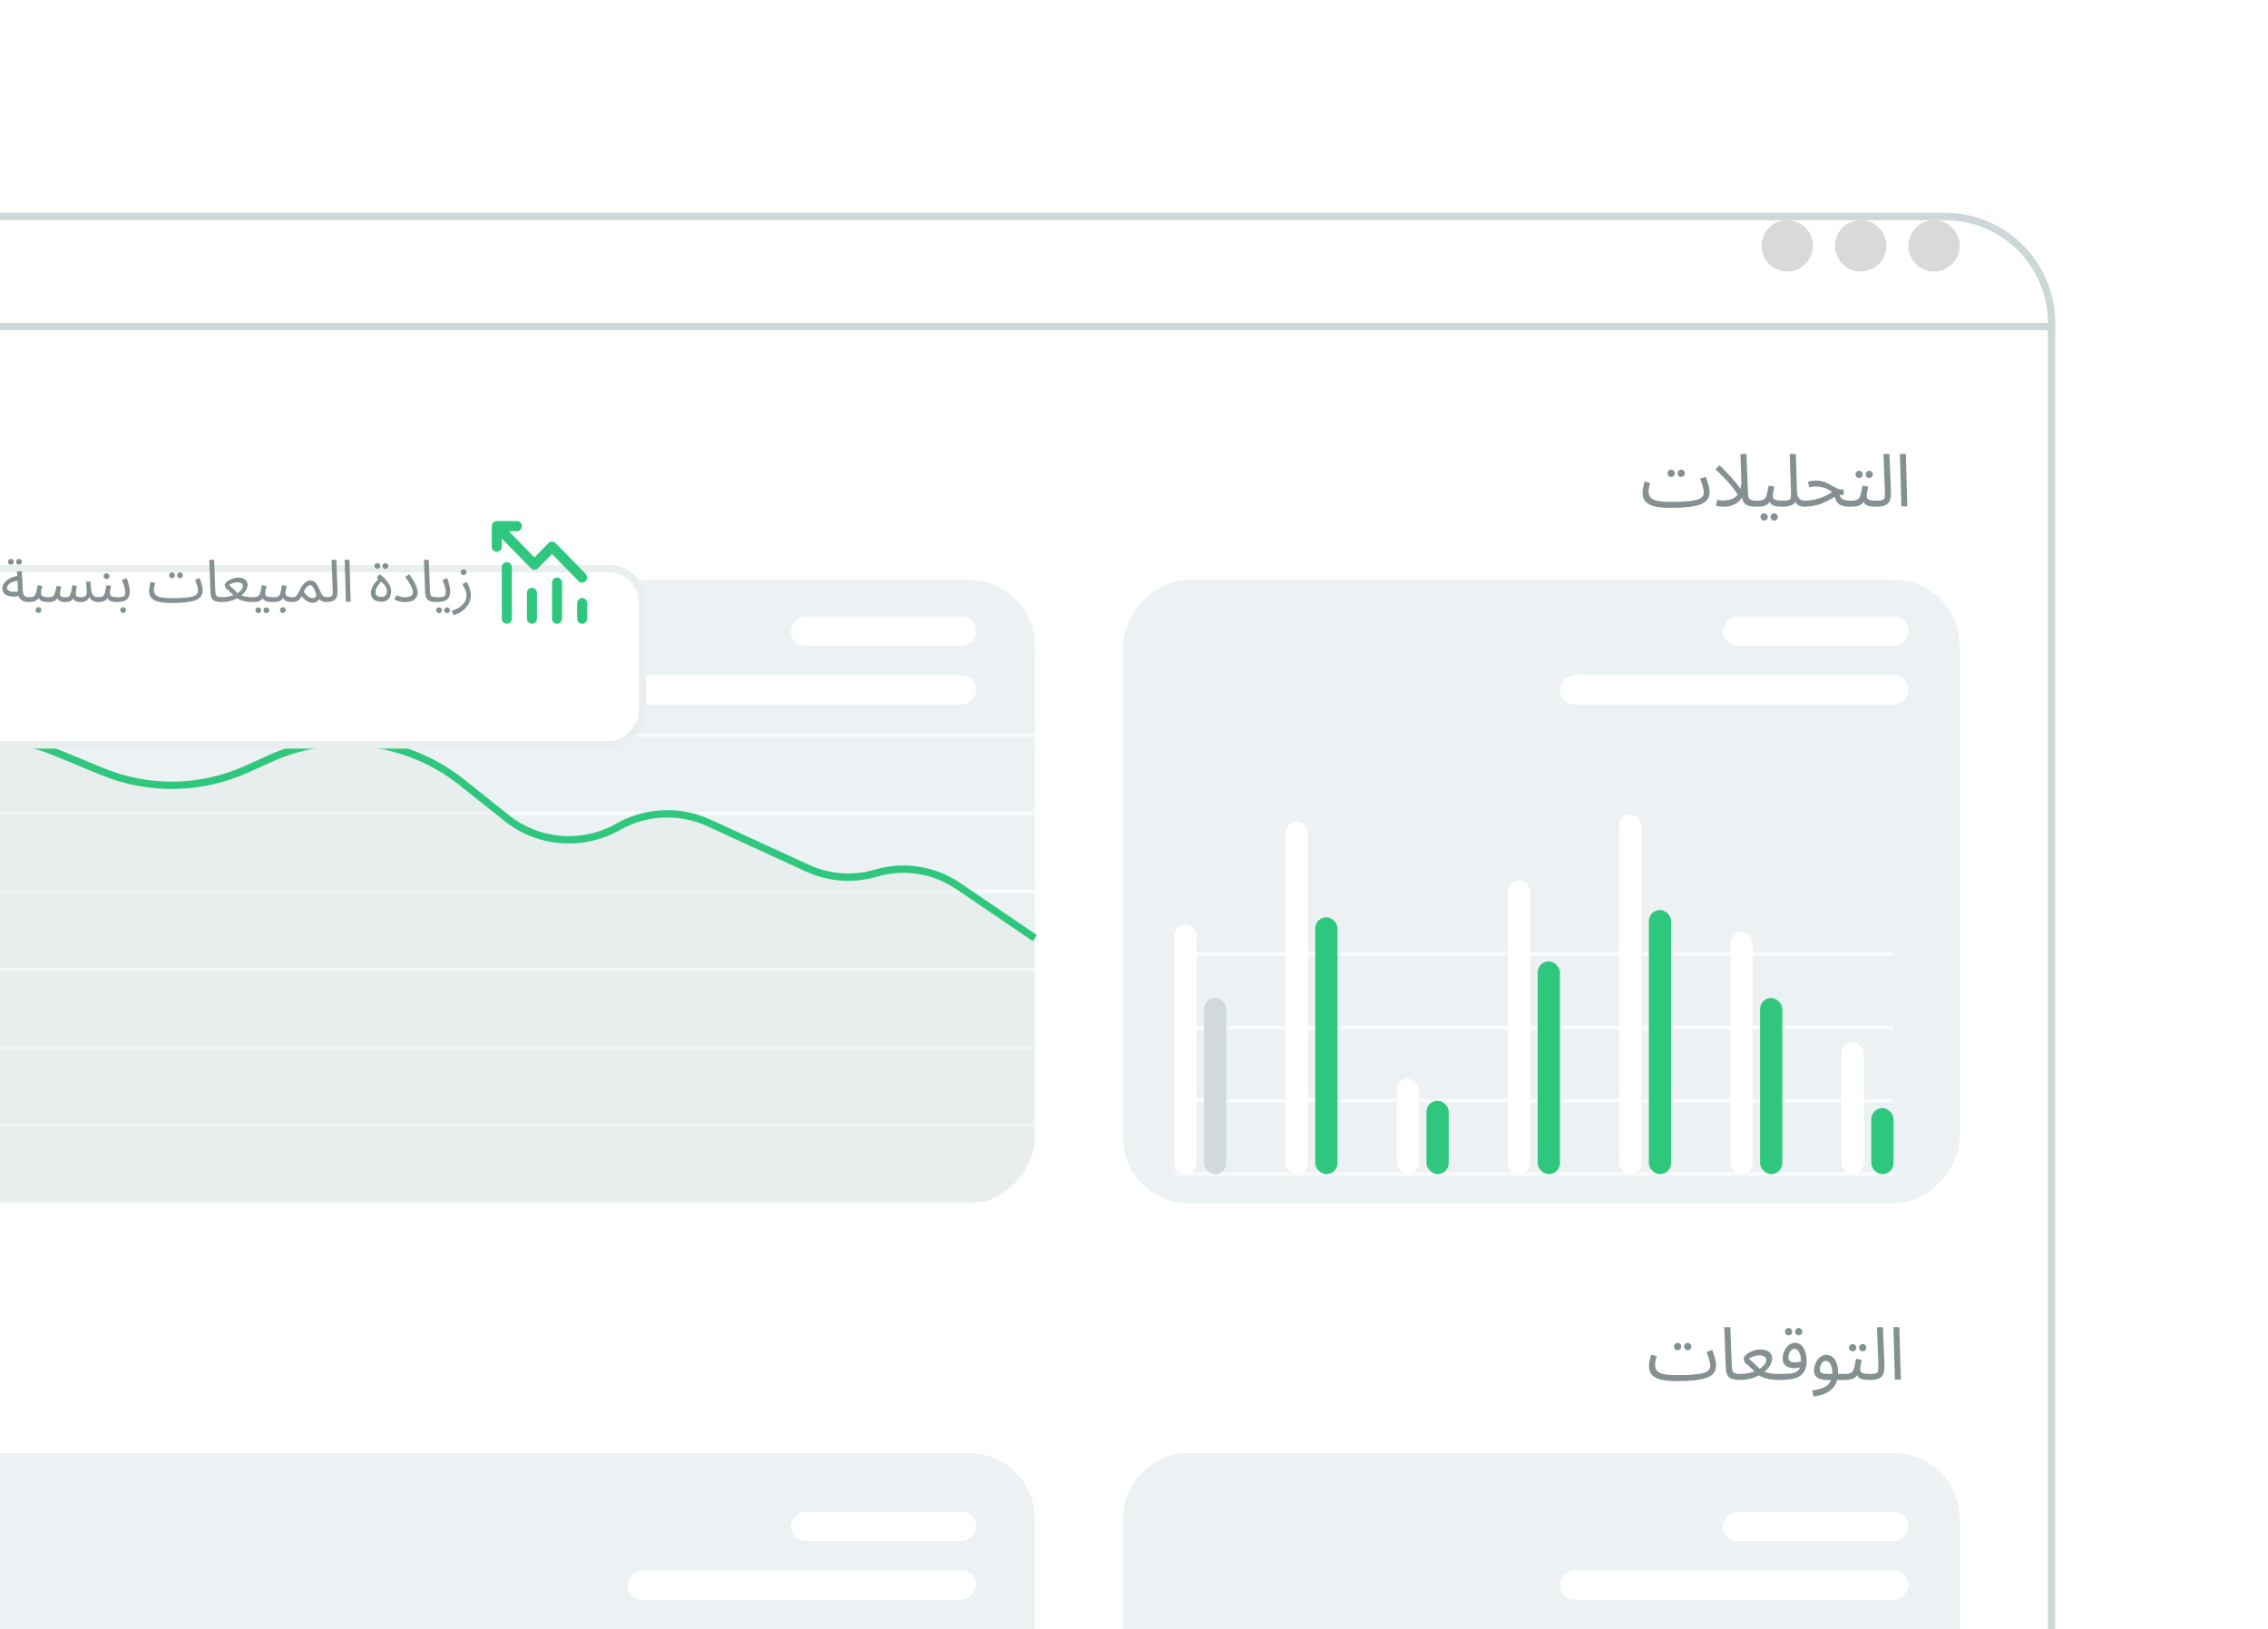 <?xml version="1.0" encoding="UTF-8"?> <svg xmlns="http://www.w3.org/2000/svg" width="309" height="222" viewBox="0 0 309 222" fill="none"><g filter="url(#filter0_d_510_10004)"><rect width="342" height="253" rx="15" transform="matrix(-1 0 0 1 280 18)" fill="white"></rect><rect x="-0.5" y="0.5" width="341" height="252" rx="14.5" transform="matrix(-1 0 0 1 279 18)" stroke="#CBD7D8"></rect></g><line y1="-0.5" x2="342" y2="-0.5" transform="matrix(-1 0 0 1 280 45)" stroke="#CBD7D8"></line><circle cx="3.5" cy="3.5" r="3.5" transform="matrix(-1 0 0 1 267 30)" fill="#D9D9D9"></circle><circle cx="3.5" cy="3.5" r="3.5" transform="matrix(-1 0 0 1 257 30)" fill="#D9D9D9"></circle><circle cx="3.5" cy="3.5" r="3.5" transform="matrix(-1 0 0 1 247 30)" fill="#D9D9D9"></circle><path d="M227.388 69.21L227.648 68.39C228.428 68.39 229.098 68.37 229.658 68.33C230.224 68.29 230.688 68.227 231.048 68.14C231.414 68.047 231.684 67.923 231.858 67.77C232.038 67.61 232.128 67.417 232.128 67.19C232.128 66.937 232.081 66.643 231.988 66.31C231.894 65.977 231.774 65.62 231.628 65.24L232.398 64.97C232.484 65.183 232.564 65.413 232.638 65.66C232.718 65.9 232.784 66.14 232.838 66.38C232.891 66.613 232.918 66.83 232.918 67.03C232.918 67.423 232.828 67.76 232.648 68.04C232.468 68.313 232.168 68.537 231.748 68.71C231.328 68.883 230.761 69.01 230.048 69.09C229.341 69.17 228.454 69.21 227.388 69.21ZM227.388 69.21C226.794 69.21 226.271 69.17 225.818 69.09C225.371 69.017 224.998 68.9 224.698 68.74C224.398 68.58 224.171 68.373 224.018 68.12C223.864 67.86 223.788 67.547 223.788 67.18C223.788 67.013 223.801 66.843 223.828 66.67C223.854 66.49 223.888 66.31 223.928 66.13C223.974 65.95 224.021 65.777 224.068 65.61L224.818 65.8C224.791 65.9 224.761 66.02 224.728 66.16C224.694 66.293 224.664 66.43 224.638 66.57C224.618 66.71 224.608 66.837 224.608 66.95C224.608 67.297 224.694 67.577 224.868 67.79C225.048 67.997 225.358 68.15 225.798 68.25C226.238 68.343 226.854 68.39 227.648 68.39L227.848 68.89L227.388 69.21ZM229.058 64.99C228.918 64.99 228.798 64.943 228.698 64.85C228.604 64.75 228.558 64.633 228.558 64.5C228.558 64.367 228.604 64.25 228.698 64.15C228.798 64.05 228.918 64 229.058 64C229.191 64 229.304 64.05 229.398 64.15C229.498 64.25 229.548 64.367 229.548 64.5C229.548 64.633 229.498 64.75 229.398 64.85C229.304 64.943 229.191 64.99 229.058 64.99ZM227.688 64.99C227.548 64.99 227.428 64.943 227.328 64.85C227.234 64.75 227.188 64.633 227.188 64.5C227.188 64.367 227.234 64.25 227.328 64.15C227.428 64.05 227.548 64 227.688 64C227.821 64 227.934 64.05 228.028 64.15C228.128 64.25 228.178 64.367 228.178 64.5C228.178 64.633 228.128 64.75 228.028 64.85C227.934 64.943 227.821 64.99 227.688 64.99ZM239.309 69.05C238.909 69.05 238.579 69.017 238.319 68.95C238.066 68.883 237.866 68.78 237.719 68.64C237.579 68.5 237.479 68.323 237.419 68.11C237.366 67.89 237.333 67.63 237.319 67.33L237.119 61.86H237.939L238.139 67.01C238.153 67.337 238.183 67.59 238.229 67.77C238.283 67.943 238.396 68.063 238.569 68.13C238.749 68.197 239.029 68.23 239.409 68.23C239.549 68.23 239.649 68.27 239.709 68.35C239.776 68.423 239.809 68.513 239.809 68.62C239.809 68.727 239.763 68.827 239.669 68.92C239.576 69.007 239.456 69.05 239.309 69.05ZM234.739 69.05C234.559 69.05 234.376 69.033 234.189 69C234.009 68.973 233.883 68.953 233.809 68.94L233.919 68.15C234.379 68.21 234.813 68.22 235.219 68.18C235.626 68.14 235.979 68.027 236.279 67.84C236.586 67.647 236.826 67.357 236.999 66.97C237.173 66.583 237.259 66.08 237.259 65.46L237.739 66.66C237.659 67.08 237.539 67.433 237.379 67.72C237.219 68 237.033 68.23 236.819 68.41C236.613 68.583 236.389 68.717 236.149 68.81C235.909 68.903 235.669 68.967 235.429 69C235.189 69.033 234.959 69.05 234.739 69.05ZM236.909 67.68C236.803 67.473 236.653 67.233 236.459 66.96C236.266 66.68 236.033 66.377 235.759 66.05C235.486 65.723 235.176 65.383 234.829 65.03C234.489 64.677 234.119 64.32 233.719 63.96L234.259 63.39C234.699 63.81 235.089 64.203 235.429 64.57C235.776 64.93 236.079 65.27 236.339 65.59C236.599 65.903 236.823 66.19 237.009 66.45C237.196 66.71 237.353 66.947 237.479 67.16L236.909 67.68ZM239.206 69.05L239.306 68.23C239.639 68.23 239.899 68.207 240.086 68.16C240.272 68.107 240.412 68.01 240.506 67.87C240.606 67.723 240.686 67.513 240.746 67.24C240.806 66.967 240.879 66.61 240.966 66.17L241.746 66.32C241.719 66.44 241.689 66.573 241.656 66.72C241.622 66.867 241.592 67.013 241.566 67.16C241.546 67.3 241.536 67.423 241.536 67.53C241.536 67.63 241.542 67.723 241.556 67.81C241.569 67.897 241.619 67.97 241.706 68.03C241.792 68.09 241.939 68.14 242.146 68.18C242.352 68.213 242.649 68.23 243.036 68.23C243.176 68.23 243.276 68.27 243.336 68.35C243.402 68.423 243.436 68.513 243.436 68.62C243.436 68.727 243.389 68.827 243.296 68.92C243.202 69.007 243.082 69.05 242.936 69.05C242.529 69.05 242.206 69.03 241.966 68.99C241.726 68.943 241.542 68.877 241.416 68.79C241.296 68.703 241.209 68.597 241.156 68.47C241.109 68.337 241.072 68.183 241.046 68.01L241.346 68.03C241.239 68.243 241.122 68.417 240.996 68.55C240.876 68.683 240.736 68.787 240.576 68.86C240.416 68.933 240.222 68.983 239.996 69.01C239.776 69.037 239.512 69.05 239.206 69.05ZM241.726 70.94C241.586 70.94 241.466 70.89 241.366 70.79C241.272 70.697 241.226 70.583 241.226 70.45C241.226 70.317 241.272 70.2 241.366 70.1C241.466 70 241.586 69.95 241.726 69.95C241.859 69.95 241.972 70 242.066 70.1C242.166 70.2 242.216 70.317 242.216 70.45C242.216 70.583 242.166 70.697 242.066 70.79C241.972 70.89 241.859 70.94 241.726 70.94ZM240.356 70.94C240.216 70.94 240.096 70.89 239.996 70.79C239.902 70.697 239.856 70.583 239.856 70.45C239.856 70.317 239.902 70.2 239.996 70.1C240.096 70 240.216 69.95 240.356 69.95C240.489 69.95 240.602 70 240.696 70.1C240.796 70.2 240.846 70.317 240.846 70.45C240.846 70.583 240.796 70.697 240.696 70.79C240.602 70.89 240.489 70.94 240.356 70.94ZM242.836 69.05L242.926 68.23C243.306 68.23 243.573 68.193 243.726 68.12C243.879 68.047 243.966 67.917 243.986 67.73C244.013 67.543 244.019 67.283 244.006 66.95L243.836 61.86H244.666L244.826 66.93C244.839 67.27 244.893 67.537 244.986 67.73C245.086 67.917 245.219 68.047 245.386 68.12C245.553 68.193 245.736 68.23 245.936 68.23C246.076 68.23 246.176 68.27 246.236 68.35C246.303 68.423 246.336 68.513 246.336 68.62C246.336 68.727 246.289 68.827 246.196 68.92C246.103 69.007 245.983 69.05 245.836 69.05C245.556 69.05 245.323 69.007 245.136 68.92C244.956 68.827 244.813 68.71 244.706 68.57C244.606 68.423 244.539 68.27 244.506 68.11L244.716 68.13C244.649 68.33 244.539 68.5 244.386 68.64C244.239 68.773 244.039 68.877 243.786 68.95C243.533 69.017 243.216 69.05 242.836 69.05ZM252.104 69.05C251.824 69.05 251.568 69.033 251.334 69C251.101 68.96 250.891 68.89 250.704 68.79C250.518 68.69 250.361 68.547 250.234 68.36C250.108 68.167 250.011 67.913 249.944 67.6L250.534 67.25C250.621 67.517 250.728 67.72 250.854 67.86C250.981 68 251.151 68.097 251.364 68.15C251.584 68.203 251.864 68.23 252.204 68.23C252.344 68.23 252.444 68.27 252.504 68.35C252.571 68.423 252.604 68.513 252.604 68.62C252.604 68.727 252.558 68.827 252.464 68.92C252.371 69.007 252.251 69.05 252.104 69.05ZM245.734 69.05L245.824 68.23C246.171 68.23 246.511 68.203 246.844 68.15C247.178 68.097 247.504 68.02 247.824 67.92C248.144 67.82 248.451 67.7 248.744 67.56C249.044 67.413 249.328 67.247 249.594 67.06C249.421 66.907 249.221 66.773 248.994 66.66C248.768 66.547 248.518 66.46 248.244 66.4C247.978 66.333 247.694 66.3 247.394 66.3C247.288 66.3 247.188 66.303 247.094 66.31C247.001 66.317 246.908 66.33 246.814 66.35C246.721 66.363 246.614 66.383 246.494 66.41L246.334 65.65C246.514 65.597 246.694 65.557 246.874 65.53C247.054 65.497 247.228 65.48 247.394 65.48C247.741 65.48 248.054 65.523 248.334 65.61C248.614 65.69 248.868 65.79 249.094 65.91C249.328 66.03 249.544 66.15 249.744 66.27C249.951 66.39 250.151 66.493 250.344 66.58C250.538 66.66 250.738 66.7 250.944 66.7H251.154L251.224 67.42C250.938 67.42 250.674 67.46 250.434 67.54C250.194 67.62 249.958 67.723 249.724 67.85C249.498 67.97 249.258 68.1 249.004 68.24C248.751 68.373 248.471 68.503 248.164 68.63C247.858 68.75 247.504 68.85 247.104 68.93C246.711 69.01 246.254 69.05 245.734 69.05ZM252.001 69.05L252.101 68.23C252.435 68.23 252.695 68.207 252.881 68.16C253.068 68.107 253.208 68.01 253.301 67.87C253.401 67.723 253.481 67.513 253.541 67.24C253.601 66.967 253.675 66.61 253.761 66.17L254.541 66.32C254.515 66.44 254.485 66.573 254.451 66.72C254.418 66.867 254.388 67.013 254.361 67.16C254.341 67.3 254.331 67.423 254.331 67.53C254.331 67.63 254.338 67.723 254.351 67.81C254.365 67.897 254.415 67.97 254.501 68.03C254.588 68.09 254.735 68.14 254.941 68.18C255.148 68.213 255.445 68.23 255.831 68.23C255.971 68.23 256.071 68.27 256.131 68.35C256.198 68.423 256.231 68.513 256.231 68.62C256.231 68.727 256.185 68.827 256.091 68.92C255.998 69.007 255.878 69.05 255.731 69.05C255.325 69.05 255.001 69.03 254.761 68.99C254.521 68.943 254.338 68.877 254.211 68.79C254.091 68.703 254.005 68.597 253.951 68.47C253.905 68.337 253.868 68.183 253.841 68.01L254.141 68.03C254.035 68.243 253.918 68.417 253.791 68.55C253.671 68.683 253.531 68.787 253.371 68.86C253.211 68.933 253.018 68.983 252.791 69.01C252.571 69.037 252.308 69.05 252.001 69.05ZM254.671 65.14C254.531 65.14 254.411 65.093 254.311 65C254.218 64.9 254.171 64.783 254.171 64.65C254.171 64.517 254.218 64.4 254.311 64.3C254.411 64.2 254.531 64.15 254.671 64.15C254.805 64.15 254.918 64.2 255.011 64.3C255.111 64.4 255.161 64.517 255.161 64.65C255.161 64.783 255.111 64.9 255.011 65C254.918 65.093 254.805 65.14 254.671 65.14ZM253.301 65.14C253.161 65.14 253.041 65.093 252.941 65C252.848 64.9 252.801 64.783 252.801 64.65C252.801 64.517 252.848 64.4 252.941 64.3C253.041 64.2 253.161 64.15 253.301 64.15C253.435 64.15 253.548 64.2 253.641 64.3C253.741 64.4 253.791 64.517 253.791 64.65C253.791 64.783 253.741 64.9 253.641 65C253.548 65.093 253.435 65.14 253.301 65.14ZM255.632 69.05L255.722 68.23C256.102 68.23 256.369 68.193 256.522 68.12C256.675 68.047 256.762 67.917 256.782 67.73C256.809 67.543 256.815 67.283 256.802 66.95L256.612 61.86H257.422L257.622 66.86C257.635 67.213 257.622 67.527 257.582 67.8C257.549 68.073 257.462 68.303 257.322 68.49C257.189 68.677 256.985 68.817 256.712 68.91C256.445 69.003 256.085 69.05 255.632 69.05ZM259.049 69L258.849 61.86H259.659L259.859 69H259.049Z" fill="#849092"></path><path d="M228.271 188.21L228.531 187.39C229.311 187.39 229.981 187.37 230.541 187.33C231.108 187.29 231.571 187.227 231.931 187.14C232.298 187.047 232.568 186.923 232.741 186.77C232.921 186.61 233.011 186.417 233.011 186.19C233.011 185.937 232.965 185.643 232.871 185.31C232.778 184.977 232.658 184.62 232.511 184.24L233.281 183.97C233.368 184.183 233.448 184.413 233.521 184.66C233.601 184.9 233.668 185.14 233.721 185.38C233.775 185.613 233.801 185.83 233.801 186.03C233.801 186.423 233.711 186.76 233.531 187.04C233.351 187.313 233.051 187.537 232.631 187.71C232.211 187.883 231.645 188.01 230.931 188.09C230.225 188.17 229.338 188.21 228.271 188.21ZM228.271 188.21C227.678 188.21 227.155 188.17 226.701 188.09C226.255 188.017 225.881 187.9 225.581 187.74C225.281 187.58 225.055 187.373 224.901 187.12C224.748 186.86 224.671 186.547 224.671 186.18C224.671 186.013 224.685 185.843 224.711 185.67C224.738 185.49 224.771 185.31 224.811 185.13C224.858 184.95 224.905 184.777 224.951 184.61L225.701 184.8C225.675 184.9 225.645 185.02 225.611 185.16C225.578 185.293 225.548 185.43 225.521 185.57C225.501 185.71 225.491 185.837 225.491 185.95C225.491 186.297 225.578 186.577 225.751 186.79C225.931 186.997 226.241 187.15 226.681 187.25C227.121 187.343 227.738 187.39 228.531 187.39L228.731 187.89L228.271 188.21ZM229.941 183.99C229.801 183.99 229.681 183.943 229.581 183.85C229.488 183.75 229.441 183.633 229.441 183.5C229.441 183.367 229.488 183.25 229.581 183.15C229.681 183.05 229.801 183 229.941 183C230.075 183 230.188 183.05 230.281 183.15C230.381 183.25 230.431 183.367 230.431 183.5C230.431 183.633 230.381 183.75 230.281 183.85C230.188 183.943 230.075 183.99 229.941 183.99ZM228.571 183.99C228.431 183.99 228.311 183.943 228.211 183.85C228.118 183.75 228.071 183.633 228.071 183.5C228.071 183.367 228.118 183.25 228.211 183.15C228.311 183.05 228.431 183 228.571 183C228.705 183 228.818 183.05 228.911 183.15C229.011 183.25 229.061 183.367 229.061 183.5C229.061 183.633 229.011 183.75 228.911 183.85C228.818 183.943 228.705 183.99 228.571 183.99ZM237.113 188.05C236.58 188.05 236.17 187.99 235.883 187.87C235.603 187.75 235.41 187.563 235.303 187.31C235.196 187.057 235.136 186.73 235.123 186.33L234.923 180.86H235.743L235.943 186.01C235.956 186.337 235.986 186.59 236.033 186.77C236.086 186.943 236.2 187.063 236.373 187.13C236.553 187.197 236.833 187.23 237.213 187.23C237.353 187.23 237.453 187.27 237.513 187.35C237.58 187.423 237.613 187.513 237.613 187.62C237.613 187.727 237.566 187.827 237.473 187.92C237.38 188.007 237.26 188.05 237.113 188.05ZM237.013 188.05L237.113 187.23C237.513 187.23 237.89 187.193 238.243 187.12C238.597 187.04 238.92 186.937 239.213 186.81C239.513 186.677 239.77 186.527 239.983 186.36C240.197 186.187 240.36 186.01 240.473 185.83C240.593 185.643 240.653 185.46 240.653 185.28C240.653 185.193 240.623 185.107 240.563 185.02C240.503 184.927 240.4 184.85 240.253 184.79C240.113 184.73 239.923 184.7 239.683 184.7C239.537 184.7 239.373 184.72 239.193 184.76C239.013 184.8 238.84 184.857 238.673 184.93C238.513 184.997 238.38 185.073 238.273 185.16C238.453 185.307 238.62 185.45 238.773 185.59C238.933 185.73 239.097 185.883 239.263 186.05C239.43 186.21 239.61 186.393 239.803 186.6C239.957 186.713 240.127 186.81 240.313 186.89C240.507 186.97 240.713 187.037 240.933 187.09C241.16 187.137 241.39 187.173 241.623 187.2C241.857 187.22 242.09 187.23 242.323 187.23C242.463 187.23 242.563 187.27 242.623 187.35C242.69 187.423 242.723 187.513 242.723 187.62C242.723 187.727 242.677 187.827 242.583 187.92C242.49 188.007 242.37 188.05 242.223 188.05C241.857 188.05 241.48 188.017 241.093 187.95C240.713 187.877 240.357 187.77 240.023 187.63C239.69 187.483 239.407 187.3 239.173 187.08C239.06 186.933 238.933 186.787 238.793 186.64C238.653 186.493 238.5 186.347 238.333 186.2C238.173 186.047 238 185.903 237.813 185.77C237.773 185.737 237.733 185.677 237.693 185.59C237.653 185.503 237.62 185.413 237.593 185.32C237.567 185.227 237.553 185.157 237.553 185.11C237.553 185.01 237.617 184.89 237.743 184.75C237.87 184.61 238.04 184.477 238.253 184.35C238.467 184.217 238.71 184.107 238.983 184.02C239.257 183.933 239.54 183.89 239.833 183.89C240.213 183.89 240.52 183.947 240.753 184.06C240.993 184.173 241.167 184.32 241.273 184.5C241.387 184.673 241.443 184.86 241.443 185.06C241.443 185.353 241.37 185.647 241.223 185.94C241.077 186.227 240.867 186.497 240.593 186.75C240.32 187.003 240 187.23 239.633 187.43C239.267 187.623 238.86 187.777 238.413 187.89C237.973 187.997 237.507 188.05 237.013 188.05ZM242.128 188.05L242.228 187.23C242.395 187.23 242.578 187.23 242.778 187.23C242.985 187.223 243.191 187.217 243.398 187.21C243.611 187.203 243.808 187.19 243.988 187.17C244.168 187.143 244.318 187.11 244.438 187.07C244.678 186.983 244.865 186.877 244.998 186.75C245.131 186.617 245.225 186.443 245.278 186.23C245.338 186.01 245.368 185.73 245.368 185.39C245.368 185.11 245.331 184.85 245.258 184.61C245.185 184.37 245.081 184.177 244.948 184.03C244.815 183.883 244.655 183.81 244.468 183.81C244.315 183.81 244.175 183.87 244.048 183.99C243.928 184.103 243.831 184.25 243.758 184.43C243.691 184.61 243.658 184.79 243.658 184.97C243.658 185.11 243.685 185.23 243.738 185.33C243.798 185.43 243.895 185.51 244.028 185.57C244.161 185.623 244.335 185.65 244.548 185.65C244.741 185.65 244.935 185.63 245.128 185.59C245.328 185.55 245.498 185.497 245.638 185.43L245.678 186.13C245.571 186.203 245.451 186.263 245.318 186.31C245.185 186.357 245.045 186.39 244.898 186.41C244.751 186.43 244.605 186.44 244.458 186.44C244.118 186.44 243.828 186.387 243.588 186.28C243.355 186.167 243.175 186.017 243.048 185.83C242.928 185.637 242.868 185.417 242.868 185.17C242.868 184.917 242.908 184.663 242.988 184.41C243.068 184.15 243.181 183.913 243.328 183.7C243.475 183.487 243.651 183.317 243.858 183.19C244.065 183.057 244.295 182.99 244.548 182.99C244.908 182.99 245.205 183.107 245.438 183.34C245.678 183.573 245.855 183.88 245.968 184.26C246.088 184.633 246.148 185.03 246.148 185.45C246.148 185.95 246.061 186.38 245.888 186.74C245.721 187.093 245.441 187.387 245.048 187.62C244.895 187.707 244.708 187.78 244.488 187.84C244.275 187.893 244.038 187.937 243.778 187.97C243.525 188.003 243.258 188.023 242.978 188.03C242.698 188.043 242.415 188.05 242.128 188.05ZM245.058 181.96C244.918 181.96 244.798 181.913 244.698 181.82C244.605 181.72 244.558 181.603 244.558 181.47C244.558 181.337 244.605 181.22 244.698 181.12C244.798 181.02 244.918 180.97 245.058 180.97C245.191 180.97 245.305 181.02 245.398 181.12C245.498 181.22 245.548 181.337 245.548 181.47C245.548 181.603 245.498 181.72 245.398 181.82C245.305 181.913 245.191 181.96 245.058 181.96ZM243.688 181.96C243.548 181.96 243.428 181.913 243.328 181.82C243.235 181.72 243.188 181.603 243.188 181.47C243.188 181.337 243.235 181.22 243.328 181.12C243.428 181.02 243.548 180.97 243.688 180.97C243.821 180.97 243.935 181.02 244.028 181.12C244.128 181.22 244.178 181.337 244.178 181.47C244.178 181.603 244.128 181.72 244.028 181.82C243.935 181.913 243.821 181.96 243.688 181.96ZM247.081 190.3L246.901 189.48C247.301 189.427 247.667 189.35 248.001 189.25C248.341 189.157 248.631 189.02 248.871 188.84C249.117 188.66 249.307 188.423 249.441 188.13C249.574 187.837 249.641 187.47 249.641 187.03C249.641 186.577 249.557 186.2 249.391 185.9C249.224 185.6 249.007 185.45 248.741 185.45C248.601 185.45 248.471 185.503 248.351 185.61C248.231 185.717 248.131 185.86 248.051 186.04C247.977 186.22 247.941 186.417 247.941 186.63C247.941 186.75 247.967 186.85 248.021 186.93C248.074 187.003 248.151 187.063 248.251 187.11C248.357 187.15 248.491 187.18 248.651 187.2C248.811 187.22 248.997 187.23 249.211 187.23H251.321C251.461 187.23 251.561 187.27 251.621 187.35C251.687 187.423 251.721 187.513 251.721 187.62C251.721 187.727 251.674 187.827 251.581 187.92C251.487 188.007 251.367 188.05 251.221 188.05H248.831C248.531 188.05 248.251 188.007 247.991 187.92C247.737 187.833 247.531 187.7 247.371 187.52C247.217 187.333 247.141 187.09 247.141 186.79C247.141 186.51 247.184 186.243 247.271 185.99C247.357 185.73 247.474 185.5 247.621 185.3C247.774 185.093 247.951 184.93 248.151 184.81C248.357 184.69 248.581 184.63 248.821 184.63C249.127 184.63 249.401 184.72 249.641 184.9C249.881 185.08 250.071 185.353 250.211 185.72C250.351 186.08 250.421 186.537 250.421 187.09C250.421 187.71 250.294 188.243 250.041 188.69C249.794 189.143 249.421 189.503 248.921 189.77C248.427 190.037 247.814 190.213 247.081 190.3ZM251.118 188.05L251.218 187.23C251.551 187.23 251.811 187.207 251.998 187.16C252.184 187.107 252.324 187.01 252.418 186.87C252.518 186.723 252.598 186.513 252.658 186.24C252.718 185.967 252.791 185.61 252.878 185.17L253.658 185.32C253.631 185.44 253.601 185.573 253.568 185.72C253.534 185.867 253.504 186.013 253.478 186.16C253.458 186.3 253.448 186.423 253.448 186.53C253.448 186.63 253.454 186.723 253.468 186.81C253.481 186.897 253.531 186.97 253.618 187.03C253.704 187.09 253.851 187.14 254.058 187.18C254.264 187.213 254.561 187.23 254.948 187.23C255.088 187.23 255.188 187.27 255.248 187.35C255.314 187.423 255.348 187.513 255.348 187.62C255.348 187.727 255.301 187.827 255.208 187.92C255.114 188.007 254.994 188.05 254.848 188.05C254.441 188.05 254.118 188.03 253.878 187.99C253.638 187.943 253.454 187.877 253.328 187.79C253.208 187.703 253.121 187.597 253.068 187.47C253.021 187.337 252.984 187.183 252.958 187.01L253.258 187.03C253.151 187.243 253.034 187.417 252.908 187.55C252.788 187.683 252.648 187.787 252.488 187.86C252.328 187.933 252.134 187.983 251.908 188.01C251.688 188.037 251.424 188.05 251.118 188.05ZM253.788 184.14C253.648 184.14 253.528 184.093 253.428 184C253.334 183.9 253.288 183.783 253.288 183.65C253.288 183.517 253.334 183.4 253.428 183.3C253.528 183.2 253.648 183.15 253.788 183.15C253.921 183.15 254.034 183.2 254.128 183.3C254.228 183.4 254.278 183.517 254.278 183.65C254.278 183.783 254.228 183.9 254.128 184C254.034 184.093 253.921 184.14 253.788 184.14ZM252.418 184.14C252.278 184.14 252.158 184.093 252.058 184C251.964 183.9 251.918 183.783 251.918 183.65C251.918 183.517 251.964 183.4 252.058 183.3C252.158 183.2 252.278 183.15 252.418 183.15C252.551 183.15 252.664 183.2 252.758 183.3C252.858 183.4 252.908 183.517 252.908 183.65C252.908 183.783 252.858 183.9 252.758 184C252.664 184.093 252.551 184.14 252.418 184.14ZM254.748 188.05L254.838 187.23C255.218 187.23 255.485 187.193 255.638 187.12C255.791 187.047 255.878 186.917 255.898 186.73C255.925 186.543 255.931 186.283 255.918 185.95L255.728 180.86H256.538L256.738 185.86C256.751 186.213 256.738 186.527 256.698 186.8C256.665 187.073 256.578 187.303 256.438 187.49C256.305 187.677 256.101 187.817 255.828 187.91C255.561 188.003 255.201 188.05 254.748 188.05ZM258.166 188L257.966 180.86H258.776L258.976 188H258.166Z" fill="#849092"></path><rect width="114" height="85" rx="9" transform="matrix(-1 0 0 1 267 79)" fill="#ECF2F3"></rect><path d="M267 207C267 202.029 262.971 198 258 198H162C157.029 198 153 202.029 153 207V271H267V207Z" fill="#ECF2F3"></path><rect width="190" height="85" rx="9" transform="matrix(-1 0 0 1 141 79)" fill="#ECF2F3"></rect><path d="M141 207C141 202.029 136.971 198 132 198H-40C-44.971 198 -49 202.029 -49 207V271H141V207Z" fill="#ECF2F3"></path><path d="M159.997 130H257.977" stroke="white" stroke-opacity="0.63" stroke-width="0.5"></path><path d="M159.997 140H257.977" stroke="white" stroke-opacity="0.63" stroke-width="0.5"></path><path d="M159.997 150H257.977" stroke="white" stroke-opacity="0.63" stroke-width="0.5"></path><path d="M159.997 160H257.977" stroke="white" stroke-opacity="0.63" stroke-width="0.5"></path><rect width="25.252" height="4" rx="2" transform="matrix(-1 0 0 1 260 84)" fill="white"></rect><rect width="25.252" height="4" rx="2" transform="matrix(-1 0 0 1 260 206)" fill="white"></rect><rect width="25.252" height="4" rx="2" transform="matrix(-1 0 0 1 133 206)" fill="white"></rect><rect width="25.252" height="4" rx="2" transform="matrix(-1 0 0 1 133 84)" fill="white"></rect><rect width="47.475" height="4" rx="2" transform="matrix(-1 0 0 1 260 92)" fill="white"></rect><rect width="47.475" height="4" rx="2" transform="matrix(-1 0 0 1 260 214)" fill="white"></rect><rect width="47.475" height="4" rx="2" transform="matrix(-1 0 0 1 133 214)" fill="white"></rect><rect width="47.475" height="4" rx="2" transform="matrix(-1 0 0 1 133 92)" fill="white"></rect><rect width="18" height="3.03" rx="1.515" transform="matrix(4.41528e-08 -1 -1 -4.32744e-08 253.941 160)" fill="white"></rect><rect width="33" height="3.03" rx="1.515" transform="matrix(4.41528e-08 -1 -1 -4.32744e-08 238.789 160)" fill="white"></rect><rect width="49" height="3.03" rx="1.515" transform="matrix(4.41528e-08 -1 -1 -4.32744e-08 223.637 160)" fill="white"></rect><rect width="40" height="3.03" rx="1.515" transform="matrix(4.41528e-08 -1 -1 -4.32744e-08 208.484 160)" fill="white"></rect><rect width="13" height="3.03" rx="1.515" transform="matrix(4.41528e-08 -1 -1 -4.32744e-08 193.332 160)" fill="white"></rect><rect width="48" height="3.03" rx="1.515" transform="matrix(4.41528e-08 -1 -1 -4.32744e-08 178.184 160)" fill="white"></rect><rect width="34" height="3.03" rx="1.515" transform="matrix(4.41528e-08 -1 -1 -4.32744e-08 163.031 160)" fill="white"></rect><rect width="9" height="3.03" rx="1.515" transform="matrix(4.41528e-08 -1 -1 -4.32744e-08 257.98 160)" fill="#2FC77E"></rect><rect width="24" height="3.03" rx="1.515" transform="matrix(4.41528e-08 -1 -1 -4.32744e-08 242.828 160)" fill="#2FC77E"></rect><rect width="36" height="3.03" rx="1.515" transform="matrix(4.41528e-08 -1 -1 -4.32744e-08 227.676 160)" fill="#2FC77E"></rect><rect width="29" height="3.03" rx="1.515" transform="matrix(4.41528e-08 -1 -1 -4.32744e-08 212.527 160)" fill="#2FC77E"></rect><rect width="10" height="3.03" rx="1.515" transform="matrix(4.41528e-08 -1 -1 -4.32744e-08 197.375 160)" fill="#2FC77E"></rect><rect width="35" height="3.03" rx="1.515" transform="matrix(4.41528e-08 -1 -1 -4.32744e-08 182.223 160)" fill="#2FC77E"></rect><rect width="24" height="3.03" rx="1.515" transform="matrix(4.41528e-08 -1 -1 -4.32744e-08 167.07 160)" fill="#D2D9DB"></rect><path d="M-49 132.096H141" stroke="white" stroke-opacity="0.63" stroke-width="0.5"></path><path d="M-49 142.73H141" stroke="white" stroke-opacity="0.63" stroke-width="0.5"></path><path d="M-49 153.365H141" stroke="white" stroke-opacity="0.63" stroke-width="0.5"></path><path d="M-49 164H141" stroke="white" stroke-opacity="0.63" stroke-width="0.5"></path><path d="M-49 100.19H141" stroke="white" stroke-opacity="0.63" stroke-width="0.5"></path><path d="M-49 110.825H141" stroke="white" stroke-opacity="0.63" stroke-width="0.5"></path><path d="M-49 121.46H141" stroke="white" stroke-opacity="0.63" stroke-width="0.5"></path><path d="M-49 132.095H141" stroke="white" stroke-opacity="0.63" stroke-width="0.5"></path><path d="M130.539 120.734L141 127.841V155C141 159.971 136.971 164 132 164H-39.46C-44.431 164 -48.46 159.971 -48.46 155V100.19L-42.598 108.683C-40.444 111.804 -37.361 114.168 -33.787 115.44L-32.385 115.938C-25.096 118.531 -16.989 115.624 -13.01 108.989C-8.876 102.097 -0.323 99.264 7.109 102.325L13.942 105.14C20.277 107.75 27.409 107.626 33.649 104.798L36.828 103.358C45.44 99.455 55.511 100.706 62.906 106.596L69.046 111.486C73.384 114.942 79.388 115.41 84.209 112.67C88.009 110.51 92.615 110.312 96.586 112.138L110.027 118.317C112.944 119.658 116.248 119.895 119.326 118.986C123.137 117.859 127.252 118.501 130.539 120.734Z" fill="#D2D9DB" fill-opacity="0.19"></path><path d="M141 127.841L130.539 120.734C127.252 118.501 123.137 117.859 119.326 118.986V118.986C116.248 119.895 112.944 119.658 110.027 118.317L96.586 112.138C92.615 110.312 88.009 110.51 84.209 112.67V112.67C79.388 115.41 73.384 114.942 69.046 111.486L62.906 106.596C55.511 100.706 45.44 99.455 36.828 103.358L33.649 104.798C27.409 107.626 20.277 107.75 13.942 105.14L7.109 102.325C-0.323 99.264 -8.876 102.097 -13.01 108.989V108.989C-16.989 115.624 -25.096 118.531 -32.385 115.938L-33.787 115.44C-37.361 114.168 -40.444 111.804 -42.598 108.683L-48.46 100.19" stroke="#2FC77E"></path><g filter="url(#filter1_d_510_10004)"><rect width="110" height="25" rx="5" transform="matrix(-1 0 0 1 88 66)" fill="white"></rect><rect x="-0.5" y="0.5" width="109" height="24" rx="4.5" transform="matrix(-1 0 0 1 87 66)" stroke="#CBD7D8" stroke-opacity="0.42"></rect></g><path d="M70.421 72.4C70.603 72.4 70.776 72.326 70.905 72.195C71.033 72.064 71.105 71.886 71.105 71.7C71.105 71.514 71.033 71.336 70.905 71.205C70.776 71.074 70.603 71 70.421 71H67.684C67.503 71 67.329 71.074 67.2 71.205C67.072 71.336 67 71.514 67 71.7V74.5C67 74.686 67.072 74.864 67.2 74.995C67.329 75.126 67.503 75.2 67.684 75.2C67.866 75.2 68.04 75.126 68.168 74.995C68.296 74.864 68.368 74.686 68.368 74.5V73.39L72.332 77.445C72.46 77.576 72.634 77.65 72.816 77.65C72.997 77.65 73.171 77.576 73.299 77.445L75.21 75.49L78.832 79.195C78.961 79.322 79.134 79.393 79.313 79.391C79.493 79.39 79.664 79.316 79.791 79.186C79.918 79.057 79.99 78.881 79.992 78.698C79.993 78.514 79.924 78.337 79.799 78.205L75.694 74.005C75.566 73.874 75.392 73.8 75.21 73.8C75.029 73.8 74.855 73.874 74.727 74.005L72.816 75.96L69.336 72.4H70.421ZM78.632 82.2V84.3C78.632 84.486 78.704 84.664 78.832 84.795C78.96 84.926 79.134 85 79.316 85C79.497 85 79.671 84.926 79.8 84.795C79.928 84.664 80 84.486 80 84.3V82.2C80 82.014 79.928 81.836 79.8 81.705C79.671 81.574 79.497 81.5 79.316 81.5C79.134 81.5 78.96 81.574 78.832 81.705C78.704 81.836 78.632 82.014 78.632 82.2ZM75.21 79.4C75.21 79.214 75.283 79.036 75.411 78.905C75.539 78.774 75.713 78.7 75.895 78.7C76.076 78.7 76.25 78.774 76.379 78.905C76.507 79.036 76.579 79.214 76.579 79.4V84.3C76.579 84.486 76.507 84.664 76.379 84.795C76.25 84.926 76.076 85 75.895 85C75.713 85 75.539 84.926 75.411 84.795C75.283 84.664 75.21 84.486 75.21 84.3V79.4ZM72.474 80.1C72.292 80.1 72.118 80.174 71.99 80.305C71.862 80.436 71.79 80.614 71.79 80.8V84.3C71.79 84.486 71.862 84.664 71.99 84.795C72.118 84.926 72.292 85 72.474 85C72.655 85 72.829 84.926 72.957 84.795C73.086 84.664 73.158 84.486 73.158 84.3V80.8C73.158 80.614 73.086 80.436 72.957 80.305C72.829 80.174 72.655 80.1 72.474 80.1ZM68.368 77.3C68.368 77.114 68.441 76.936 68.569 76.805C68.697 76.674 68.871 76.6 69.053 76.6C69.234 76.6 69.408 76.674 69.536 76.805C69.665 76.936 69.737 77.114 69.737 77.3V84.3C69.737 84.486 69.665 84.664 69.536 84.795C69.408 84.926 69.234 85 69.053 85C68.871 85 68.697 84.926 68.569 84.795C68.441 84.664 68.368 84.486 68.368 84.3V77.3Z" fill="#2FC77E"></path><path d="M-16.57 82L-13.09 76.344H-12.386L-15.858 82H-16.57ZM-12.874 82.048C-13.13 82.048 -13.346 81.992 -13.522 81.88C-13.692 81.768 -13.823 81.619 -13.914 81.432C-14.004 81.24 -14.05 81.027 -14.05 80.792C-14.05 80.547 -14.004 80.331 -13.914 80.144C-13.823 79.957 -13.69 79.811 -13.514 79.704C-13.338 79.597 -13.124 79.544 -12.874 79.544C-12.628 79.544 -12.42 79.597 -12.25 79.704C-12.079 79.811 -11.948 79.957 -11.858 80.144C-11.767 80.331 -11.722 80.547 -11.722 80.792C-11.722 81.027 -11.767 81.24 -11.858 81.432C-11.948 81.619 -12.079 81.768 -12.25 81.88C-12.42 81.992 -12.628 82.048 -12.874 82.048ZM-12.882 81.48C-12.743 81.48 -12.634 81.448 -12.554 81.384C-12.468 81.32 -12.41 81.235 -12.378 81.128C-12.34 81.021 -12.322 80.909 -12.322 80.792C-12.322 80.675 -12.34 80.565 -12.378 80.464C-12.41 80.357 -12.468 80.272 -12.554 80.208C-12.634 80.144 -12.743 80.112 -12.882 80.112C-13.095 80.112 -13.247 80.181 -13.338 80.32C-13.423 80.459 -13.466 80.616 -13.466 80.792C-13.466 80.979 -13.42 81.141 -13.33 81.28C-13.239 81.413 -13.09 81.48 -12.882 81.48ZM-16.042 78.784C-16.298 78.784 -16.514 78.728 -16.69 78.616C-16.86 78.504 -16.991 78.355 -17.082 78.168C-17.167 77.976 -17.21 77.763 -17.21 77.528C-17.21 77.283 -17.167 77.067 -17.082 76.88C-16.991 76.693 -16.858 76.547 -16.682 76.44C-16.506 76.333 -16.292 76.28 -16.042 76.28C-15.791 76.28 -15.58 76.333 -15.41 76.44C-15.239 76.547 -15.111 76.693 -15.026 76.88C-14.935 77.067 -14.89 77.283 -14.89 77.528C-14.89 77.763 -14.935 77.976 -15.026 78.168C-15.111 78.355 -15.239 78.504 -15.41 78.616C-15.58 78.728 -15.791 78.784 -16.042 78.784ZM-16.042 78.216C-15.903 78.216 -15.794 78.184 -15.714 78.12C-15.634 78.056 -15.575 77.971 -15.538 77.864C-15.5 77.757 -15.482 77.645 -15.482 77.528C-15.482 77.411 -15.5 77.301 -15.538 77.2C-15.575 77.093 -15.634 77.008 -15.714 76.944C-15.794 76.88 -15.903 76.848 -16.042 76.848C-16.255 76.848 -16.407 76.917 -16.498 77.056C-16.588 77.195 -16.634 77.352 -16.634 77.528C-16.634 77.715 -16.588 77.877 -16.498 78.016C-16.407 78.149 -16.255 78.216 -16.042 78.216ZM-9.036 82.064C-9.308 82.064 -9.569 82.019 -9.82 81.928C-10.065 81.837 -10.278 81.701 -10.46 81.52C-10.641 81.333 -10.767 81.104 -10.836 80.832H-10.068C-9.972 81.035 -9.817 81.187 -9.604 81.288C-9.385 81.384 -9.169 81.432 -8.956 81.432C-8.668 81.432 -8.431 81.373 -8.244 81.256C-8.052 81.133 -7.903 80.968 -7.796 80.76C-7.684 80.552 -7.604 80.32 -7.556 80.064C-7.508 79.803 -7.484 79.533 -7.484 79.256C-7.484 79.229 -7.484 79.2 -7.484 79.168C-7.484 79.136 -7.484 79.107 -7.484 79.08C-7.585 79.288 -7.721 79.456 -7.892 79.584C-8.063 79.707 -8.252 79.797 -8.46 79.856C-8.668 79.909 -8.879 79.936 -9.092 79.936C-9.423 79.936 -9.727 79.869 -10.004 79.736C-10.276 79.597 -10.495 79.397 -10.66 79.136C-10.82 78.869 -10.9 78.547 -10.9 78.168C-10.9 77.789 -10.817 77.459 -10.652 77.176C-10.486 76.893 -10.257 76.675 -9.964 76.52C-9.665 76.36 -9.321 76.28 -8.932 76.28C-8.516 76.28 -8.172 76.368 -7.9 76.544C-7.623 76.72 -7.407 76.955 -7.252 77.248C-7.092 77.541 -6.98 77.864 -6.916 78.216C-6.852 78.563 -6.82 78.909 -6.82 79.256C-6.82 79.656 -6.86 80.027 -6.94 80.368C-7.02 80.704 -7.148 81 -7.324 81.256C-7.5 81.512 -7.729 81.712 -8.012 81.856C-8.295 81.995 -8.636 82.064 -9.036 82.064ZM-8.988 79.296C-8.759 79.296 -8.551 79.248 -8.364 79.152C-8.172 79.056 -8.02 78.923 -7.908 78.752C-7.791 78.581 -7.732 78.381 -7.732 78.152C-7.732 77.907 -7.785 77.693 -7.892 77.512C-7.999 77.325 -8.145 77.179 -8.332 77.072C-8.513 76.965 -8.721 76.912 -8.956 76.912C-9.196 76.912 -9.409 76.965 -9.596 77.072C-9.777 77.179 -9.921 77.323 -10.028 77.504C-10.134 77.685 -10.188 77.885 -10.188 78.104C-10.188 78.477 -10.081 78.771 -9.868 78.984C-9.649 79.192 -9.356 79.296 -8.988 79.296ZM-6.211 82V81.416L-4.611 80.032C-4.467 79.909 -4.31 79.776 -4.139 79.632C-3.963 79.483 -3.798 79.323 -3.643 79.152C-3.483 78.981 -3.352 78.8 -3.251 78.608C-3.144 78.411 -3.091 78.203 -3.091 77.984C-3.091 77.643 -3.192 77.381 -3.395 77.2C-3.598 77.013 -3.87 76.92 -4.211 76.92C-4.483 76.92 -4.72 76.976 -4.923 77.088C-5.126 77.2 -5.259 77.363 -5.323 77.576H-6.067C-6.014 77.283 -5.894 77.043 -5.707 76.856C-5.515 76.664 -5.286 76.52 -5.019 76.424C-4.747 76.328 -4.467 76.28 -4.179 76.28C-3.827 76.28 -3.518 76.344 -3.251 76.472C-2.979 76.6 -2.768 76.787 -2.619 77.032C-2.464 77.272 -2.387 77.568 -2.387 77.92C-2.387 78.267 -2.454 78.571 -2.587 78.832C-2.715 79.093 -2.886 79.331 -3.099 79.544C-3.307 79.752 -3.531 79.957 -3.771 80.16L-5.203 81.368H-2.323V82H-6.211ZM3.965 82.04C3.677 82.04 3.421 82 3.197 81.92C2.978 81.835 2.802 81.693 2.669 81.496C2.541 81.293 2.469 81.013 2.453 80.656L2.325 77.872H2.973L3.101 80.512C3.117 80.763 3.162 80.952 3.237 81.08C3.311 81.203 3.415 81.285 3.549 81.328C3.687 81.365 3.853 81.384 4.045 81.384C4.157 81.384 4.237 81.416 4.285 81.48C4.338 81.539 4.365 81.611 4.365 81.696C4.365 81.781 4.327 81.861 4.253 81.936C4.178 82.005 4.082 82.04 3.965 82.04ZM2.757 81.16C2.453 81.256 2.157 81.304 1.869 81.304C1.581 81.304 1.319 81.261 1.085 81.176C0.85 81.091 0.663 80.968 0.525 80.808C0.386 80.643 0.317 80.445 0.317 80.216C0.317 79.992 0.373 79.781 0.485 79.584C0.602 79.387 0.759 79.211 0.957 79.056C1.159 78.901 1.391 78.773 1.653 78.672C1.919 78.565 2.202 78.493 2.501 78.456L2.613 79.128C2.346 79.139 2.109 79.176 1.901 79.24C1.698 79.299 1.525 79.376 1.381 79.472C1.242 79.568 1.135 79.672 1.061 79.784C0.986 79.896 0.949 80.005 0.949 80.112C0.949 80.229 0.991 80.325 1.077 80.4C1.162 80.475 1.271 80.533 1.405 80.576C1.538 80.613 1.685 80.637 1.845 80.648C2.005 80.653 2.159 80.648 2.309 80.632C2.458 80.611 2.586 80.581 2.693 80.544L2.757 81.16ZM2.589 76.952C2.477 76.952 2.381 76.915 2.301 76.84C2.226 76.76 2.189 76.667 2.189 76.56C2.189 76.453 2.226 76.36 2.301 76.28C2.381 76.2 2.477 76.16 2.589 76.16C2.695 76.16 2.786 76.2 2.861 76.28C2.941 76.36 2.981 76.453 2.981 76.56C2.981 76.667 2.941 76.76 2.861 76.84C2.786 76.915 2.695 76.952 2.589 76.952ZM1.493 76.952C1.381 76.952 1.285 76.915 1.205 76.84C1.13 76.76 1.093 76.667 1.093 76.56C1.093 76.453 1.13 76.36 1.205 76.28C1.285 76.2 1.381 76.16 1.493 76.16C1.599 76.16 1.69 76.2 1.765 76.28C1.845 76.36 1.885 76.453 1.885 76.56C1.885 76.667 1.845 76.76 1.765 76.84C1.69 76.915 1.599 76.952 1.493 76.952ZM3.887 82.04L3.967 81.384C4.191 81.384 4.367 81.365 4.495 81.328C4.623 81.285 4.719 81.208 4.783 81.096C4.853 80.979 4.911 80.811 4.959 80.592C5.007 80.373 5.066 80.088 5.135 79.736L5.759 79.856C5.738 79.952 5.714 80.059 5.687 80.176C5.661 80.293 5.637 80.411 5.615 80.528C5.599 80.64 5.591 80.739 5.591 80.824C5.591 80.931 5.615 81.027 5.663 81.112C5.711 81.197 5.815 81.264 5.975 81.312C6.135 81.36 6.381 81.384 6.711 81.384C6.823 81.384 6.903 81.416 6.951 81.48C7.005 81.539 7.031 81.611 7.031 81.696C7.031 81.781 6.994 81.861 6.919 81.936C6.845 82.005 6.749 82.04 6.631 82.04C6.285 82.04 6.013 82.011 5.815 81.952C5.618 81.888 5.474 81.795 5.383 81.672C5.293 81.544 5.231 81.389 5.199 81.208L5.439 81.224C5.354 81.395 5.261 81.533 5.159 81.64C5.063 81.747 4.957 81.829 4.839 81.888C4.722 81.947 4.586 81.987 4.431 82.008C4.277 82.029 4.095 82.04 3.887 82.04ZM5.247 83.528C5.135 83.528 5.039 83.488 4.959 83.408C4.885 83.333 4.847 83.243 4.847 83.136C4.847 83.029 4.885 82.936 4.959 82.856C5.039 82.776 5.135 82.736 5.247 82.736C5.354 82.736 5.445 82.776 5.519 82.856C5.599 82.936 5.639 83.029 5.639 83.136C5.639 83.243 5.599 83.333 5.519 83.408C5.445 83.488 5.354 83.528 5.247 83.528ZM6.549 82.04L6.629 81.384C6.8 81.384 6.939 81.373 7.045 81.352C7.152 81.325 7.24 81.264 7.309 81.168C7.384 81.067 7.453 80.909 7.517 80.696C7.581 80.483 7.656 80.184 7.741 79.8L8.341 79.968C8.309 80.101 8.272 80.261 8.229 80.448C8.187 80.635 8.165 80.805 8.165 80.96C8.165 81.045 8.187 81.12 8.229 81.184C8.272 81.248 8.344 81.299 8.445 81.336C8.552 81.368 8.693 81.384 8.869 81.384C9.029 81.384 9.16 81.371 9.261 81.344C9.363 81.317 9.445 81.253 9.509 81.152C9.579 81.051 9.64 80.888 9.693 80.664C9.747 80.44 9.803 80.133 9.861 79.744L10.469 79.856C10.453 79.952 10.435 80.069 10.413 80.208C10.392 80.347 10.371 80.485 10.349 80.624C10.333 80.757 10.325 80.869 10.325 80.96C10.325 81.035 10.341 81.107 10.373 81.176C10.411 81.24 10.48 81.291 10.581 81.328C10.688 81.365 10.845 81.384 11.053 81.384C11.32 81.384 11.512 81.328 11.629 81.216C11.752 81.104 11.813 80.933 11.813 80.704C11.813 80.581 11.811 80.453 11.805 80.32C11.8 80.181 11.789 80.029 11.773 79.864C11.763 79.693 11.744 79.499 11.717 79.28L12.301 79.24C12.333 79.672 12.368 80.027 12.405 80.304C12.448 80.581 12.507 80.8 12.581 80.96C12.661 81.115 12.768 81.224 12.901 81.288C13.035 81.352 13.211 81.384 13.429 81.384C13.541 81.384 13.621 81.416 13.669 81.48C13.723 81.539 13.749 81.611 13.749 81.696C13.749 81.781 13.712 81.861 13.637 81.936C13.563 82.005 13.467 82.04 13.349 82.04C13.168 82.04 13.005 82.016 12.861 81.968C12.723 81.915 12.6 81.845 12.493 81.76C12.392 81.669 12.307 81.568 12.237 81.456C12.173 81.339 12.128 81.216 12.101 81.088L12.245 81.136C12.187 81.376 12.093 81.563 11.965 81.696C11.843 81.824 11.696 81.915 11.525 81.968C11.355 82.016 11.173 82.04 10.981 82.04C10.747 82.04 10.555 82.011 10.405 81.952C10.256 81.893 10.139 81.805 10.053 81.688C9.973 81.565 9.92 81.411 9.893 81.224H10.165C10.064 81.453 9.957 81.627 9.845 81.744C9.733 81.861 9.595 81.941 9.429 81.984C9.264 82.021 9.045 82.04 8.773 82.04C8.64 82.04 8.496 82.019 8.341 81.976C8.192 81.933 8.061 81.851 7.949 81.728C7.837 81.6 7.771 81.411 7.749 81.16L7.989 81.112C7.899 81.384 7.787 81.587 7.653 81.72C7.525 81.848 7.371 81.933 7.189 81.976C7.008 82.019 6.795 82.04 6.549 82.04ZM13.266 82.04L13.346 81.384C13.57 81.384 13.746 81.365 13.874 81.328C14.002 81.285 14.098 81.208 14.162 81.096C14.232 80.979 14.29 80.811 14.338 80.592C14.386 80.373 14.445 80.088 14.514 79.736L15.138 79.856C15.117 79.952 15.093 80.059 15.066 80.176C15.04 80.293 15.016 80.411 14.994 80.528C14.978 80.64 14.97 80.739 14.97 80.824C14.97 80.931 14.994 81.027 15.042 81.112C15.09 81.197 15.194 81.264 15.354 81.312C15.514 81.36 15.76 81.384 16.09 81.384C16.202 81.384 16.282 81.416 16.33 81.48C16.384 81.539 16.41 81.611 16.41 81.696C16.41 81.781 16.373 81.861 16.298 81.936C16.224 82.005 16.128 82.04 16.01 82.04C15.664 82.04 15.392 82.011 15.194 81.952C14.997 81.888 14.853 81.795 14.762 81.672C14.672 81.544 14.61 81.389 14.578 81.208L14.818 81.224C14.733 81.395 14.64 81.533 14.538 81.64C14.442 81.747 14.336 81.829 14.218 81.888C14.101 81.947 13.965 81.987 13.81 82.008C13.656 82.029 13.474 82.04 13.266 82.04ZM14.514 78.912C14.402 78.912 14.306 78.875 14.226 78.8C14.152 78.72 14.114 78.627 14.114 78.52C14.114 78.413 14.152 78.32 14.226 78.24C14.306 78.16 14.402 78.12 14.514 78.12C14.621 78.12 14.712 78.16 14.786 78.24C14.866 78.32 14.906 78.413 14.906 78.52C14.906 78.627 14.866 78.72 14.786 78.8C14.712 78.875 14.621 78.912 14.514 78.912ZM15.928 82.04L16.008 81.384C16.27 81.384 16.478 81.368 16.632 81.336C16.787 81.304 16.899 81.24 16.968 81.144C17.038 81.043 17.072 80.893 17.072 80.696C17.072 80.563 17.051 80.405 17.008 80.224C16.966 80.037 16.91 79.84 16.84 79.632C16.771 79.424 16.696 79.219 16.616 79.016L17.264 78.776C17.334 78.947 17.398 79.141 17.456 79.36C17.52 79.579 17.574 79.795 17.616 80.008C17.659 80.221 17.68 80.408 17.68 80.568C17.68 80.781 17.656 80.971 17.608 81.136C17.566 81.296 17.499 81.435 17.408 81.552C17.318 81.664 17.2 81.757 17.056 81.832C16.918 81.901 16.755 81.955 16.568 81.992C16.382 82.024 16.168 82.04 15.928 82.04ZM16.784 83.528C16.672 83.528 16.576 83.488 16.496 83.408C16.422 83.333 16.384 83.243 16.384 83.136C16.384 83.029 16.422 82.936 16.496 82.856C16.576 82.776 16.672 82.736 16.784 82.736C16.891 82.736 16.982 82.776 17.056 82.856C17.136 82.936 17.176 83.029 17.176 83.136C17.176 83.243 17.136 83.333 17.056 83.408C16.982 83.488 16.891 83.528 16.784 83.528ZM23.193 82.168L23.401 81.512C24.025 81.512 24.561 81.496 25.009 81.464C25.462 81.432 25.833 81.381 26.121 81.312C26.415 81.237 26.631 81.139 26.769 81.016C26.913 80.888 26.985 80.733 26.985 80.552C26.985 80.349 26.948 80.115 26.873 79.848C26.799 79.581 26.703 79.296 26.585 78.992L27.201 78.776C27.27 78.947 27.334 79.131 27.393 79.328C27.457 79.52 27.511 79.712 27.553 79.904C27.596 80.091 27.617 80.264 27.617 80.424C27.617 80.739 27.545 81.008 27.401 81.232C27.257 81.451 27.017 81.629 26.681 81.768C26.345 81.907 25.892 82.008 25.321 82.072C24.756 82.136 24.047 82.168 23.193 82.168ZM23.193 82.168C22.718 82.168 22.3 82.136 21.937 82.072C21.58 82.013 21.281 81.92 21.041 81.792C20.801 81.664 20.62 81.499 20.497 81.296C20.375 81.088 20.313 80.837 20.313 80.544C20.313 80.411 20.324 80.275 20.345 80.136C20.366 79.992 20.393 79.848 20.425 79.704C20.462 79.56 20.5 79.421 20.537 79.288L21.137 79.44C21.116 79.52 21.092 79.616 21.065 79.728C21.038 79.835 21.015 79.944 20.993 80.056C20.977 80.168 20.969 80.269 20.969 80.36C20.969 80.637 21.038 80.861 21.177 81.032C21.321 81.197 21.569 81.32 21.921 81.4C22.273 81.475 22.767 81.512 23.401 81.512L23.561 81.912L23.193 82.168ZM24.529 78.792C24.417 78.792 24.321 78.755 24.241 78.68C24.166 78.6 24.129 78.507 24.129 78.4C24.129 78.293 24.166 78.2 24.241 78.12C24.321 78.04 24.417 78 24.529 78C24.636 78 24.727 78.04 24.801 78.12C24.881 78.2 24.921 78.293 24.921 78.4C24.921 78.507 24.881 78.6 24.801 78.68C24.727 78.755 24.636 78.792 24.529 78.792ZM23.433 78.792C23.321 78.792 23.225 78.755 23.145 78.68C23.07 78.6 23.033 78.507 23.033 78.4C23.033 78.293 23.07 78.2 23.145 78.12C23.225 78.04 23.321 78 23.433 78C23.54 78 23.631 78.04 23.705 78.12C23.785 78.2 23.825 78.293 23.825 78.4C23.825 78.507 23.785 78.6 23.705 78.68C23.631 78.755 23.54 78.792 23.433 78.792ZM30.266 82.04C29.84 82.04 29.512 81.992 29.282 81.896C29.058 81.8 28.904 81.651 28.818 81.448C28.733 81.245 28.685 80.984 28.674 80.664L28.514 76.288H29.17L29.33 80.408C29.341 80.669 29.365 80.872 29.402 81.016C29.445 81.155 29.536 81.251 29.674 81.304C29.818 81.357 30.042 81.384 30.346 81.384C30.458 81.384 30.538 81.416 30.586 81.48C30.64 81.539 30.666 81.611 30.666 81.696C30.666 81.781 30.629 81.861 30.554 81.936C30.48 82.005 30.384 82.04 30.266 82.04ZM30.187 82.04L30.267 81.384C30.587 81.384 30.888 81.355 31.171 81.296C31.453 81.232 31.712 81.149 31.947 81.048C32.187 80.941 32.392 80.821 32.563 80.688C32.733 80.549 32.864 80.408 32.955 80.264C33.051 80.115 33.099 79.968 33.099 79.824C33.099 79.755 33.075 79.685 33.027 79.616C32.979 79.541 32.896 79.48 32.779 79.432C32.667 79.384 32.515 79.36 32.323 79.36C32.205 79.36 32.075 79.376 31.931 79.408C31.787 79.44 31.648 79.485 31.515 79.544C31.387 79.597 31.28 79.659 31.195 79.728C31.339 79.845 31.472 79.96 31.595 80.072C31.723 80.184 31.853 80.307 31.987 80.44C32.12 80.568 32.264 80.715 32.419 80.88C32.541 80.971 32.677 81.048 32.827 81.112C32.981 81.176 33.147 81.229 33.323 81.272C33.504 81.309 33.688 81.339 33.875 81.36C34.061 81.376 34.248 81.384 34.435 81.384C34.547 81.384 34.627 81.416 34.675 81.48C34.728 81.539 34.755 81.611 34.755 81.696C34.755 81.781 34.717 81.861 34.643 81.936C34.568 82.005 34.472 82.04 34.355 82.04C34.061 82.04 33.76 82.013 33.451 81.96C33.147 81.901 32.861 81.816 32.595 81.704C32.328 81.587 32.101 81.44 31.915 81.264C31.824 81.147 31.723 81.029 31.611 80.912C31.499 80.795 31.376 80.677 31.243 80.56C31.115 80.437 30.976 80.323 30.827 80.216C30.795 80.189 30.763 80.141 30.731 80.072C30.699 80.003 30.672 79.931 30.651 79.856C30.629 79.781 30.619 79.725 30.619 79.688C30.619 79.608 30.669 79.512 30.771 79.4C30.872 79.288 31.008 79.181 31.179 79.08C31.349 78.973 31.544 78.885 31.763 78.816C31.981 78.747 32.208 78.712 32.443 78.712C32.747 78.712 32.992 78.757 33.179 78.848C33.371 78.939 33.509 79.056 33.595 79.2C33.685 79.339 33.731 79.488 33.731 79.648C33.731 79.883 33.672 80.117 33.555 80.352C33.437 80.581 33.269 80.797 33.051 81C32.832 81.203 32.576 81.384 32.283 81.544C31.989 81.699 31.664 81.821 31.307 81.912C30.955 81.997 30.581 82.04 30.187 82.04ZM34.278 82.04L34.358 81.384C34.625 81.384 34.833 81.365 34.982 81.328C35.132 81.285 35.244 81.208 35.318 81.096C35.398 80.979 35.462 80.811 35.51 80.592C35.558 80.373 35.617 80.088 35.686 79.736L36.31 79.856C36.289 79.952 36.265 80.059 36.238 80.176C36.212 80.293 36.188 80.411 36.166 80.528C36.15 80.64 36.142 80.739 36.142 80.824C36.142 80.904 36.148 80.979 36.158 81.048C36.169 81.117 36.209 81.176 36.278 81.224C36.348 81.272 36.465 81.312 36.63 81.344C36.796 81.371 37.033 81.384 37.342 81.384C37.454 81.384 37.534 81.416 37.582 81.48C37.636 81.539 37.662 81.611 37.662 81.696C37.662 81.781 37.625 81.861 37.55 81.936C37.476 82.005 37.38 82.04 37.262 82.04C36.937 82.04 36.678 82.024 36.486 81.992C36.294 81.955 36.148 81.901 36.046 81.832C35.95 81.763 35.881 81.677 35.838 81.576C35.801 81.469 35.772 81.347 35.75 81.208L35.99 81.224C35.905 81.395 35.812 81.533 35.71 81.64C35.614 81.747 35.502 81.829 35.374 81.888C35.246 81.947 35.092 81.987 34.91 82.008C34.734 82.029 34.524 82.04 34.278 82.04ZM36.294 83.552C36.182 83.552 36.086 83.512 36.006 83.432C35.932 83.357 35.894 83.267 35.894 83.16C35.894 83.053 35.932 82.96 36.006 82.88C36.086 82.8 36.182 82.76 36.294 82.76C36.401 82.76 36.492 82.8 36.566 82.88C36.646 82.96 36.686 83.053 36.686 83.16C36.686 83.267 36.646 83.357 36.566 83.432C36.492 83.512 36.401 83.552 36.294 83.552ZM35.198 83.552C35.086 83.552 34.99 83.512 34.91 83.432C34.836 83.357 34.798 83.267 34.798 83.16C34.798 83.053 34.836 82.96 34.91 82.88C34.99 82.8 35.086 82.76 35.198 82.76C35.305 82.76 35.396 82.8 35.47 82.88C35.55 82.96 35.59 83.053 35.59 83.16C35.59 83.267 35.55 83.357 35.47 83.432C35.396 83.512 35.305 83.552 35.198 83.552ZM37.183 82.04L37.263 81.384C37.487 81.384 37.663 81.365 37.791 81.328C37.919 81.285 38.015 81.208 38.079 81.096C38.148 80.979 38.207 80.811 38.255 80.592C38.303 80.373 38.361 80.088 38.431 79.736L39.055 79.856C39.033 79.952 39.01 80.059 38.983 80.176C38.956 80.293 38.932 80.411 38.911 80.528C38.895 80.64 38.887 80.739 38.887 80.824C38.887 80.931 38.911 81.027 38.959 81.112C39.007 81.197 39.111 81.264 39.271 81.312C39.431 81.36 39.676 81.384 40.007 81.384C40.119 81.384 40.199 81.416 40.247 81.48C40.3 81.539 40.327 81.611 40.327 81.696C40.327 81.781 40.289 81.861 40.215 81.936C40.14 82.005 40.044 82.04 39.927 82.04C39.58 82.04 39.308 82.011 39.111 81.952C38.913 81.888 38.77 81.795 38.679 81.672C38.588 81.544 38.527 81.389 38.495 81.208L38.735 81.224C38.65 81.395 38.556 81.533 38.455 81.64C38.359 81.747 38.252 81.829 38.135 81.888C38.017 81.947 37.882 81.987 37.727 82.008C37.572 82.029 37.391 82.04 37.183 82.04ZM38.543 83.528C38.431 83.528 38.335 83.488 38.255 83.408C38.18 83.333 38.143 83.243 38.143 83.136C38.143 83.029 38.18 82.936 38.255 82.856C38.335 82.776 38.431 82.736 38.543 82.736C38.65 82.736 38.74 82.776 38.815 82.856C38.895 82.936 38.935 83.029 38.935 83.136C38.935 83.243 38.895 83.333 38.815 83.408C38.74 83.488 38.65 83.528 38.543 83.528ZM39.845 82.04L39.925 81.384C40.074 81.384 40.192 81.352 40.277 81.288C40.368 81.224 40.453 81.117 40.533 80.968C40.618 80.819 40.725 80.619 40.853 80.368C40.981 80.112 41.109 79.904 41.237 79.744C41.37 79.579 41.498 79.451 41.621 79.36C41.749 79.264 41.869 79.197 41.981 79.16C42.093 79.123 42.197 79.104 42.293 79.104C42.469 79.104 42.626 79.144 42.765 79.224C42.904 79.299 43.034 79.429 43.157 79.616C43.28 79.797 43.405 80.048 43.533 80.368C43.656 80.661 43.765 80.883 43.861 81.032C43.962 81.176 44.066 81.272 44.173 81.32C44.285 81.363 44.41 81.384 44.549 81.384C44.661 81.384 44.741 81.416 44.789 81.48C44.842 81.539 44.869 81.611 44.869 81.696C44.869 81.781 44.832 81.861 44.757 81.936C44.682 82.005 44.586 82.04 44.469 82.04C44.261 82.04 44.069 82.005 43.893 81.936C43.722 81.867 43.578 81.757 43.461 81.608L43.573 81.44C43.514 81.605 43.434 81.741 43.333 81.848C43.237 81.949 43.128 82.024 43.005 82.072C42.882 82.125 42.752 82.152 42.613 82.152C42.437 82.152 42.256 82.115 42.069 82.04C41.888 81.965 41.712 81.859 41.541 81.72C41.37 81.581 41.221 81.419 41.093 81.232C40.954 81.477 40.821 81.659 40.693 81.776C40.57 81.888 40.442 81.96 40.309 81.992C40.176 82.024 40.021 82.04 39.845 82.04ZM41.397 80.624C41.488 80.773 41.584 80.904 41.685 81.016C41.792 81.128 41.898 81.221 42.005 81.296C42.112 81.365 42.216 81.419 42.317 81.456C42.424 81.488 42.52 81.504 42.605 81.504C42.792 81.504 42.928 81.437 43.013 81.304C43.104 81.171 43.101 80.984 43.005 80.744C42.957 80.621 42.906 80.501 42.853 80.384C42.805 80.267 42.752 80.16 42.693 80.064C42.634 79.963 42.568 79.885 42.493 79.832C42.418 79.773 42.336 79.744 42.245 79.744C42.165 79.744 42.08 79.771 41.989 79.824C41.904 79.877 41.81 79.968 41.709 80.096C41.613 80.224 41.509 80.4 41.397 80.624ZM44.39 82.04L44.462 81.384C44.766 81.384 44.979 81.355 45.102 81.296C45.225 81.237 45.294 81.133 45.31 80.984C45.331 80.835 45.337 80.627 45.326 80.36L45.174 76.288H45.822L45.982 80.288C45.993 80.571 45.982 80.821 45.95 81.04C45.923 81.259 45.854 81.443 45.742 81.592C45.635 81.741 45.473 81.853 45.254 81.928C45.041 82.003 44.753 82.04 44.39 82.04ZM47.124 82L46.964 76.288H47.612L47.772 82H47.124ZM51.907 82C51.645 82 51.411 81.955 51.203 81.864C50.995 81.773 50.829 81.635 50.707 81.448C50.589 81.261 50.531 81.024 50.531 80.736C50.531 80.507 50.619 80.221 50.795 79.88C50.971 79.533 51.277 79.168 51.715 78.784L51.867 79.216L51.323 78.728L51.739 78.232C52.016 78.451 52.272 78.685 52.507 78.936C52.741 79.187 52.931 79.453 53.075 79.736C53.219 80.019 53.291 80.317 53.291 80.632C53.291 80.755 53.269 80.893 53.227 81.048C53.184 81.203 53.112 81.355 53.011 81.504C52.909 81.648 52.768 81.768 52.587 81.864C52.405 81.955 52.179 82 51.907 82ZM51.907 81.344C52.088 81.344 52.237 81.315 52.355 81.256C52.477 81.192 52.568 81.104 52.627 80.992C52.691 80.88 52.723 80.749 52.723 80.6C52.723 80.467 52.699 80.328 52.651 80.184C52.608 80.035 52.517 79.875 52.379 79.704C52.245 79.528 52.04 79.331 51.763 79.112L52.115 79.096C51.917 79.267 51.747 79.448 51.603 79.64C51.459 79.827 51.349 80.011 51.275 80.192C51.2 80.368 51.163 80.528 51.163 80.672C51.163 80.896 51.232 81.064 51.371 81.176C51.515 81.288 51.693 81.344 51.907 81.344ZM52.515 77.52C52.403 77.52 52.307 77.483 52.227 77.408C52.152 77.328 52.115 77.235 52.115 77.128C52.115 77.021 52.152 76.928 52.227 76.848C52.307 76.768 52.403 76.728 52.515 76.728C52.621 76.728 52.712 76.768 52.787 76.848C52.867 76.928 52.907 77.021 52.907 77.128C52.907 77.235 52.867 77.328 52.787 77.408C52.712 77.483 52.621 77.52 52.515 77.52ZM51.419 77.52C51.307 77.52 51.211 77.483 51.131 77.408C51.056 77.328 51.019 77.235 51.019 77.128C51.019 77.021 51.056 76.928 51.131 76.848C51.211 76.768 51.307 76.728 51.419 76.728C51.525 76.728 51.616 76.768 51.691 76.848C51.771 76.928 51.811 77.021 51.811 77.128C51.811 77.235 51.771 77.328 51.691 77.408C51.616 77.483 51.525 77.52 51.419 77.52ZM53.733 81.64L54.053 81.088C54.16 81.157 54.309 81.224 54.501 81.288C54.693 81.352 54.917 81.384 55.173 81.384C55.44 81.384 55.65 81.357 55.805 81.304C55.965 81.251 56.08 81.173 56.149 81.072C56.224 80.965 56.261 80.843 56.261 80.704C56.261 80.597 56.237 80.467 56.189 80.312C56.146 80.152 56.05 79.939 55.901 79.672C55.752 79.4 55.522 79.045 55.213 78.608L55.765 78.248C56.047 78.637 56.272 78.989 56.437 79.304C56.608 79.619 56.727 79.896 56.797 80.136C56.871 80.371 56.909 80.573 56.909 80.744C56.909 80.957 56.855 81.165 56.749 81.368C56.642 81.565 56.464 81.728 56.213 81.856C55.962 81.984 55.615 82.048 55.173 82.048C54.981 82.048 54.794 82.032 54.613 82C54.437 81.968 54.274 81.923 54.125 81.864C53.975 81.8 53.845 81.725 53.733 81.64ZM59.513 82.04C59.087 82.04 58.759 81.992 58.529 81.896C58.305 81.8 58.151 81.651 58.065 81.448C57.98 81.245 57.932 80.984 57.921 80.664L57.761 76.288H58.417L58.577 80.408C58.588 80.669 58.612 80.872 58.649 81.016C58.692 81.155 58.783 81.251 58.921 81.304C59.065 81.357 59.289 81.384 59.593 81.384C59.705 81.384 59.785 81.416 59.833 81.48C59.887 81.539 59.913 81.611 59.913 81.696C59.913 81.781 59.876 81.861 59.801 81.936C59.727 82.005 59.631 82.04 59.513 82.04ZM59.433 82.04L59.513 81.384C59.828 81.384 60.073 81.373 60.249 81.352C60.425 81.325 60.551 81.264 60.625 81.168C60.7 81.067 60.737 80.909 60.737 80.696C60.737 80.563 60.716 80.405 60.673 80.224C60.631 80.037 60.575 79.84 60.505 79.632C60.436 79.424 60.361 79.219 60.281 79.016L60.929 78.776C60.999 78.947 61.063 79.141 61.121 79.36C61.185 79.579 61.239 79.795 61.281 80.008C61.324 80.221 61.345 80.408 61.345 80.568C61.345 80.835 61.308 81.061 61.233 81.248C61.164 81.435 61.052 81.587 60.897 81.704C60.743 81.821 60.543 81.907 60.297 81.96C60.057 82.013 59.769 82.04 59.433 82.04ZM60.913 83.552C60.801 83.552 60.705 83.512 60.625 83.432C60.551 83.357 60.513 83.267 60.513 83.16C60.513 83.053 60.551 82.96 60.625 82.88C60.705 82.8 60.801 82.76 60.913 82.76C61.02 82.76 61.111 82.8 61.185 82.88C61.265 82.96 61.305 83.053 61.305 83.16C61.305 83.267 61.265 83.357 61.185 83.432C61.111 83.512 61.02 83.552 60.913 83.552ZM59.817 83.552C59.705 83.552 59.609 83.512 59.529 83.432C59.455 83.357 59.417 83.267 59.417 83.16C59.417 83.053 59.455 82.96 59.529 82.88C59.609 82.8 59.705 82.76 59.817 82.76C59.924 82.76 60.015 82.8 60.089 82.88C60.169 82.96 60.209 83.053 60.209 83.16C60.209 83.267 60.169 83.357 60.089 83.432C60.015 83.512 59.924 83.552 59.817 83.552ZM61.776 83.84L61.544 83.232C62.083 83.061 62.496 82.856 62.784 82.616C63.077 82.381 63.277 82.136 63.384 81.88C63.496 81.624 63.552 81.379 63.552 81.144C63.552 80.995 63.536 80.851 63.504 80.712C63.472 80.573 63.416 80.416 63.336 80.24C63.256 80.064 63.144 79.845 63 79.584L63.584 79.288C63.787 79.635 63.931 79.963 64.016 80.272C64.107 80.581 64.152 80.853 64.152 81.088C64.152 81.424 64.096 81.728 63.984 82C63.877 82.272 63.733 82.512 63.552 82.72C63.376 82.933 63.181 83.115 62.968 83.264C62.76 83.413 62.549 83.536 62.336 83.632C62.128 83.728 61.941 83.797 61.776 83.84ZM63.16 78.368C63.048 78.368 62.952 78.331 62.872 78.256C62.797 78.176 62.76 78.083 62.76 77.976C62.76 77.869 62.797 77.776 62.872 77.696C62.952 77.616 63.048 77.576 63.16 77.576C63.267 77.576 63.357 77.616 63.432 77.696C63.512 77.776 63.552 77.869 63.552 77.976C63.552 78.083 63.512 78.176 63.432 78.256C63.357 78.331 63.267 78.368 63.16 78.368Z" fill="#849092"></path><defs><filter id="filter0_d_510_10004" x="-90.5" y="0.5" width="399" height="310" filterUnits="userSpaceOnUse" color-interpolation-filters="sRGB"><feFlood flood-opacity="0" result="BackgroundImageFix"></feFlood><feColorMatrix in="SourceAlpha" type="matrix" values="0 0 0 0 0 0 0 0 0 0 0 0 0 0 0 0 0 0 127 0" result="hardAlpha"></feColorMatrix><feOffset dy="11"></feOffset><feGaussianBlur stdDeviation="14.25"></feGaussianBlur><feComposite in2="hardAlpha" operator="out"></feComposite><feColorMatrix type="matrix" values="0 0 0 0 0.083 0 0 0 0 0.103 0 0 0 0 0.108 0 0 0 0.06 0"></feColorMatrix><feBlend mode="normal" in2="BackgroundImageFix" result="effect1_dropShadow_510_10004"></feBlend><feBlend mode="normal" in="SourceGraphic" in2="effect1_dropShadow_510_10004" result="shape"></feBlend></filter><filter id="filter1_d_510_10004" x="-50.5" y="48.5" width="167" height="82" filterUnits="userSpaceOnUse" color-interpolation-filters="sRGB"><feFlood flood-opacity="0" result="BackgroundImageFix"></feFlood><feColorMatrix in="SourceAlpha" type="matrix" values="0 0 0 0 0 0 0 0 0 0 0 0 0 0 0 0 0 0 127 0" result="hardAlpha"></feColorMatrix><feOffset dy="11"></feOffset><feGaussianBlur stdDeviation="14.25"></feGaussianBlur><feComposite in2="hardAlpha" operator="out"></feComposite><feColorMatrix type="matrix" values="0 0 0 0 0.083 0 0 0 0 0.103 0 0 0 0 0.108 0 0 0 0.06 0"></feColorMatrix><feBlend mode="normal" in2="BackgroundImageFix" result="effect1_dropShadow_510_10004"></feBlend><feBlend mode="normal" in="SourceGraphic" in2="effect1_dropShadow_510_10004" result="shape"></feBlend></filter></defs></svg> 